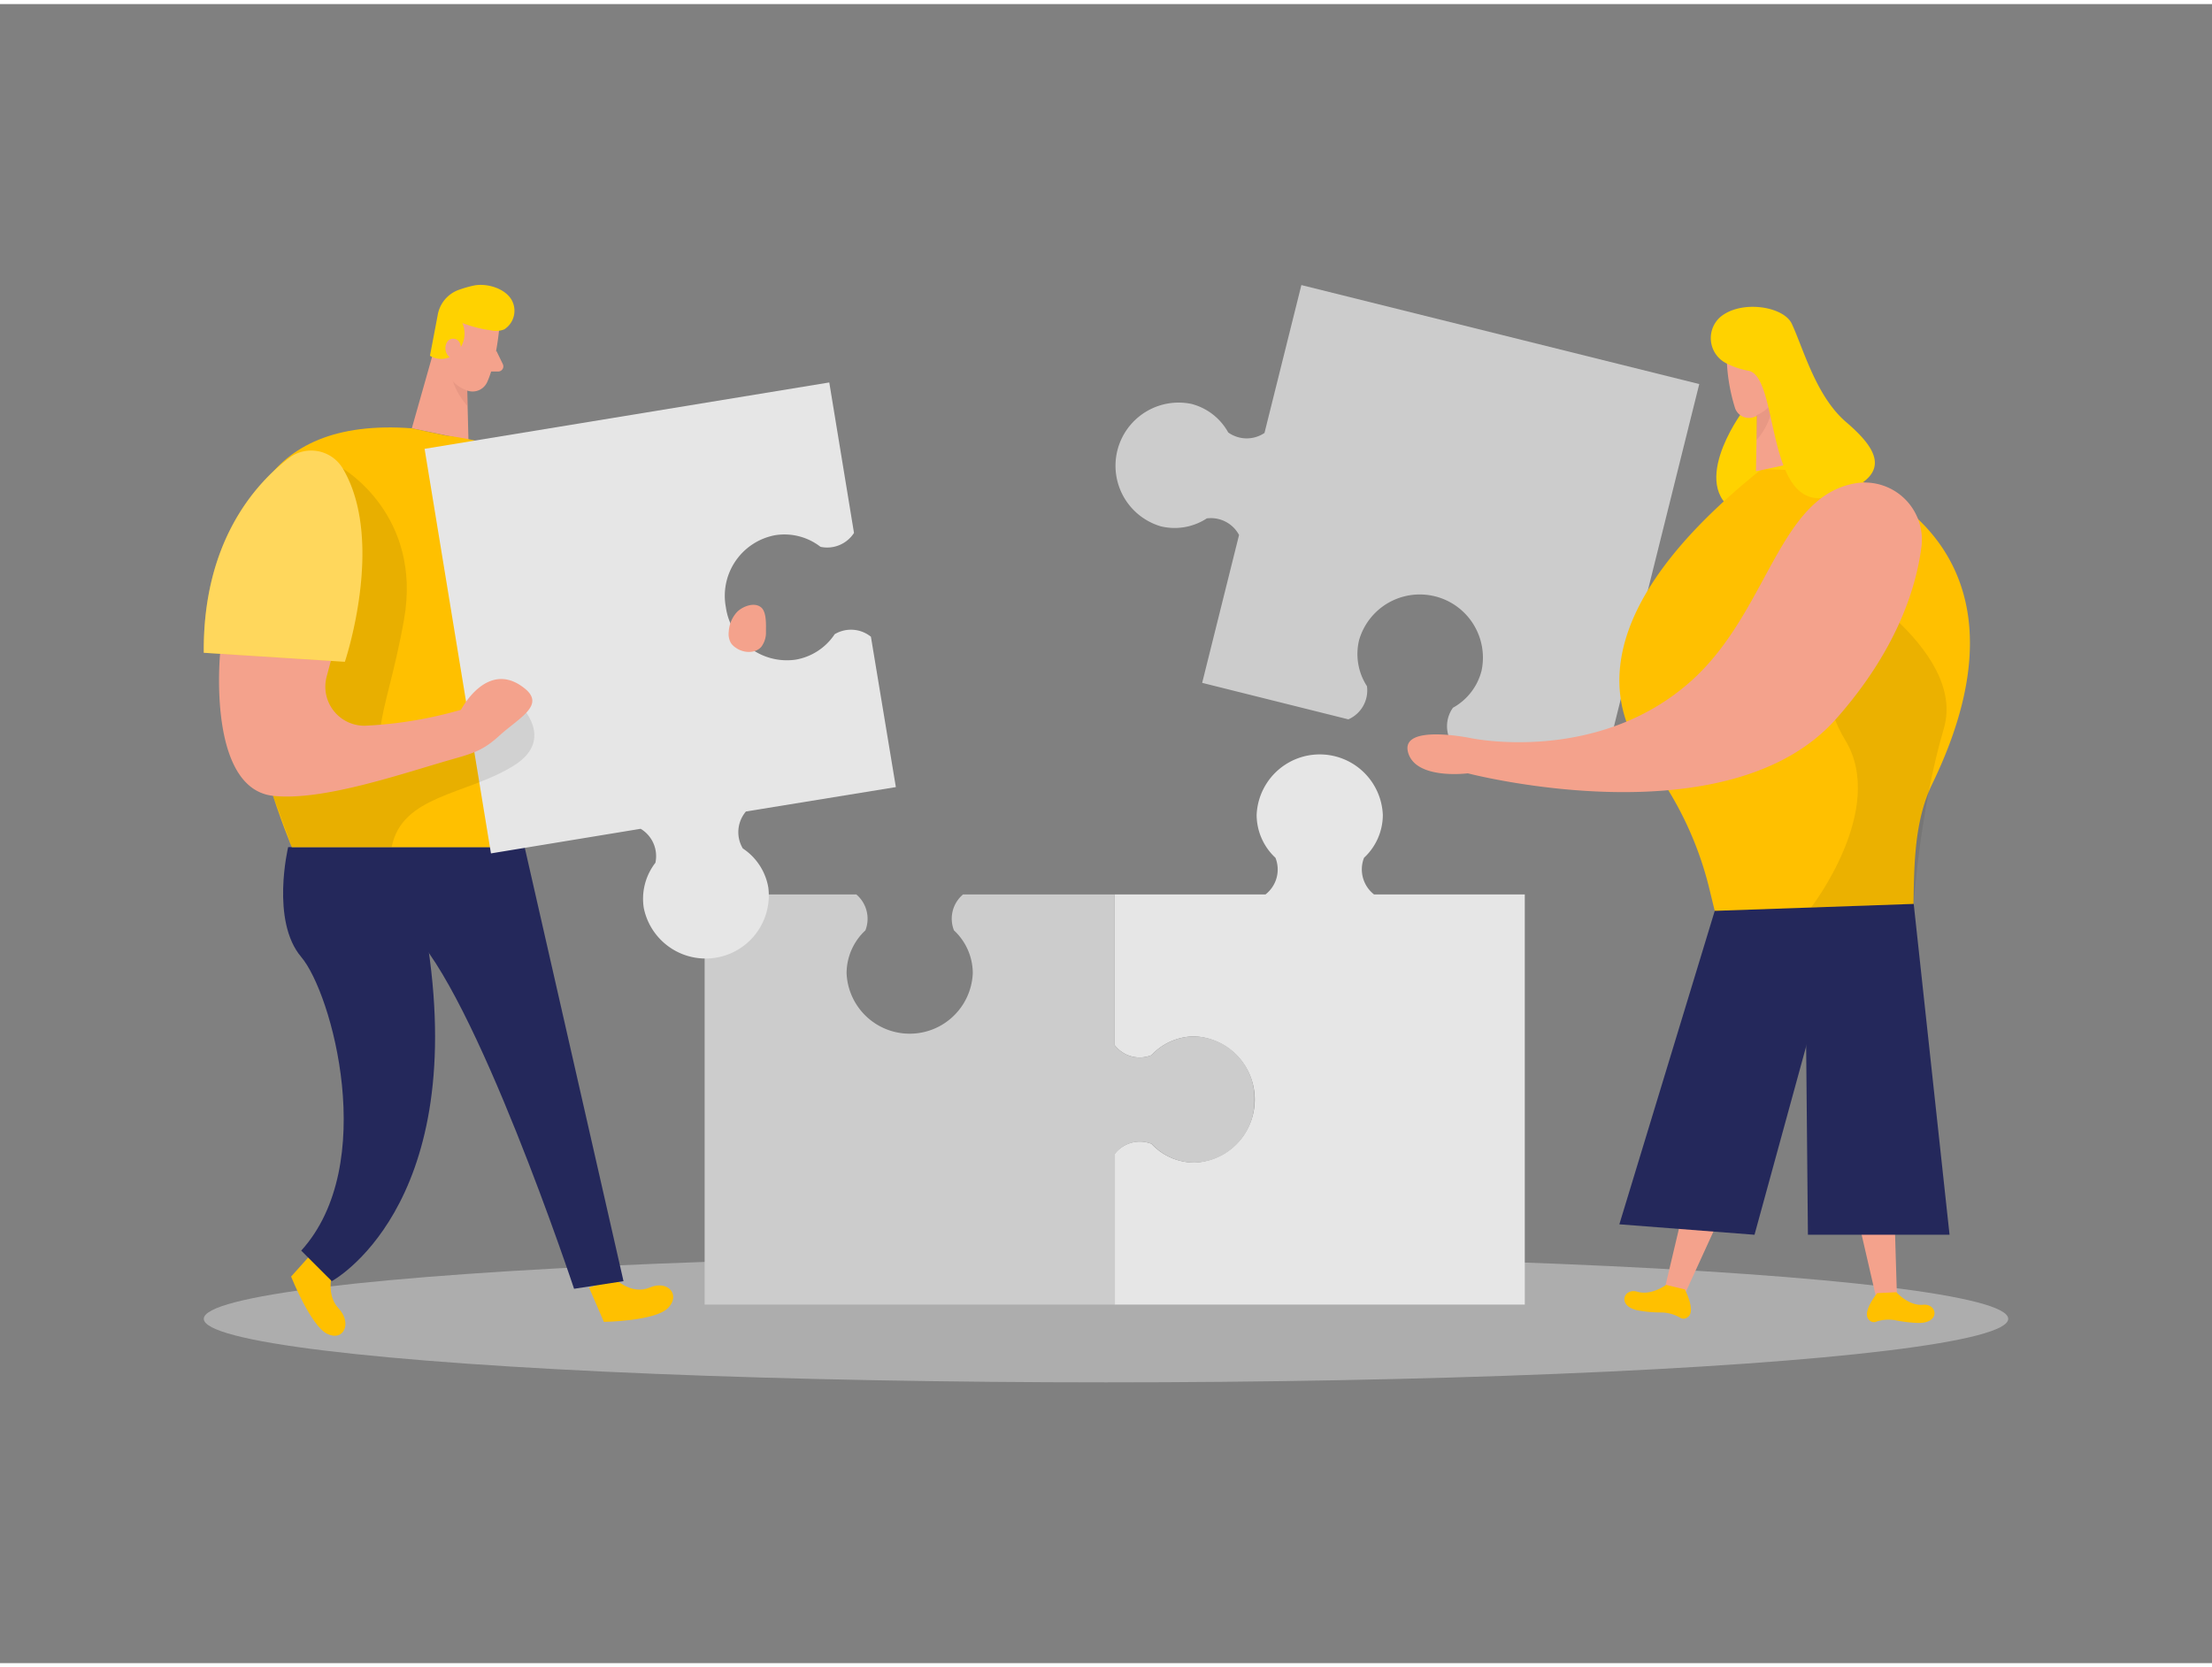 <svg id="Layer_1" data-name="Layer 1" xmlns="http://www.w3.org/2000/svg" viewBox="0 0 400 300" width="406" height="306" class="illustration styles_illustrationTablet__1DWOa"><rect x="0" y="0" width="400" height="300" fill="#808080" stroke="none"/><title>_</title><ellipse cx="200" cy="237.74" rx="163.15" ry="11.49" fill="#e6e6e6" opacity="0.45"></ellipse><path d="M307.28,68.71l-17.94,72-26.45-6.59a5.74,5.74,0,0,1-.15-6.88,10.63,10.63,0,0,0,5.17-6.69A11.42,11.42,0,0,0,245.77,115a10.67,10.67,0,0,0,1.42,8.34,5.71,5.71,0,0,1-3.36,6l-26.44-6.6L224.06,96a5.77,5.77,0,0,0-5.83-3,10.63,10.63,0,0,1-8.34,1.43,11.42,11.42,0,0,1,5.52-22.14,10.63,10.63,0,0,1,6.69,5.17,5.75,5.75,0,0,0,6.56.09l6.67-26.74Z" fill="#ccc"></path><path d="M314.93,73.94s-10.38,14.12.15,18.41S326.51,81,326.51,81l-4.75-10.49Z" fill="#ffd200"></path><path d="M318.57,84.08l13.3.43S371.79,94.79,349.42,141c-3.55,7.32-3.25,15.93-3.45,24l-.05,2.1H310.84L309,159.55a62.29,62.29,0,0,0-11.23-23.05C291,127.6,286.2,109.93,318.57,84.08Z" fill="#ffc000"></path><path d="M312.26,64.45a33,33,0,0,0,1.52,8.69,2.67,2.67,0,0,0,3.47,1.51,5.91,5.91,0,0,0,4-5l1-4.8a4.78,4.78,0,0,0-2.71-4.8C316.32,58.31,312,61.22,312.26,64.45Z" fill="#f4a28c"></path><polygon points="322.09 65.75 326.93 82.47 317.53 84.48 317.78 71.5 322.09 65.75" fill="#f4a28c"></polygon><path d="M317.61,74.34a6.34,6.34,0,0,0,2.85-2.22s.26,3.17-2.82,6.72Z" fill="#ce8172" opacity="0.31"></path><path d="M311,56.66A5.1,5.1,0,0,0,312.26,65a14.33,14.33,0,0,0,3.92,1.3c5.71,1.1,2.89,26.25,14.93,22.71s8.17-8.76,2.71-13.44S326.07,62.17,324,57.78C322.46,54.59,314.69,53.44,311,56.66Z" fill="#ffd200"></path><polygon points="341.36 178.69 343.03 233.74 339.48 234.82 327.5 182.92 341.36 178.69" fill="#f4a28c"></polygon><path d="M342.93,232.93s2.2,2.52,4.83,2.27,3.21,3.46-1.06,3.28a24.27,24.27,0,0,1-3.95-.48,6.88,6.88,0,0,0-3.59.3,1.15,1.15,0,0,1-1.23-.43c-1.28-1.36,1.53-4.77,1.53-4.77Z" fill="#ffc000"></path><polygon points="313.71 178.77 301.02 232.37 304.27 234.14 326.43 185.7 313.71 178.77" fill="#f4a28c"></polygon><path d="M301.28,231.6s-2.66,2-5.19,1.24-3.84,2.75.38,3.43a23.5,23.5,0,0,0,4,.32,7,7,0,0,1,3.45,1,1.16,1.16,0,0,0,1.29-.17c1.53-1.08-.54-5-.54-5Z" fill="#ffc000"></path><path d="M330.77,102.33s-4.66,18.32,2.92,30.79-6.19,30.24-6.19,30.24l18.56-.65s1.13-17.06,5.44-31.69S330.77,102.33,330.77,102.33Z" opacity="0.08"></path><polygon points="310.08 163.97 346.06 162.71 352.54 222.54 326.93 222.54 326.51 177.86 310.08 163.97" fill="#24285b"></polygon><polygon points="310.08 163.97 292.83 220.65 317.27 222.54 331.31 171.33 310.08 163.97" fill="#24285b"></polygon><path d="M335.55,86.65a10.33,10.33,0,0,1,11.88,11.69c-1,7.57-4.62,18.72-15.39,30.9-19.6,22.14-66.61,9.86-66.61,9.86s-9.56,1.24-10.83-3.88S266,132.74,266,132.74s23,4.87,40-10.51C319.77,109.74,321.62,89,335.55,86.65Z" fill="#f4a28c"></path><path d="M248.47,161a5.75,5.75,0,0,1-1.81-6.63,10.6,10.6,0,0,0,3.4-7.75,11.42,11.42,0,0,0-22.82,0,10.64,10.64,0,0,0,3.4,7.75,5.71,5.71,0,0,1-1.8,6.63H201.58v27.26a5.7,5.7,0,0,0,6.63,1.81,10.68,10.68,0,0,1,7.75-3.4,11.42,11.42,0,0,1,0,22.82,10.64,10.64,0,0,1-7.75-3.4,5.75,5.75,0,0,0-6.63,1.81v27.26h74.15V161Z" fill="#e6e6e6"></path><path d="M226.84,198.1A11.15,11.15,0,0,1,216,209.5a10.64,10.64,0,0,1-7.75-3.4,5.75,5.75,0,0,0-6.63,1.81v27.26H127.42V161h27.43a5.77,5.77,0,0,1,1.64,6.5,10.6,10.6,0,0,0-3.4,7.74,11.42,11.42,0,0,0,22.82,0,10.6,10.6,0,0,0-3.4-7.74,5.73,5.73,0,0,1,1.64-6.5h27.43v27.26a5.7,5.7,0,0,0,6.63,1.81,10.68,10.68,0,0,1,7.75-3.4A11.16,11.16,0,0,1,226.84,198.1Z" fill="#ccc"></path><path d="M111.2,230.5s3,3,6.3,1.58,5.67,1.38,3.26,3.74-11.56,2.47-11.56,2.47l-2.68-6.2Z" fill="#ffc000"></path><path d="M60.23,229.12s-1.49,4.08,1,6.74.92,6.06-2.07,4.59-6.52-10.35-6.52-10.35l4.44-4.95Z" fill="#ffc000"></path><path d="M52.11,152.44s-3.2,13.32,2.36,19.87,14.08,37.58,0,53.1L60,230.93s24.38-13.1,17.43-60.34l17.4-18.15Z" fill="#24285b"></path><path d="M94.87,152.44l17.88,78.49-8.94,1.38s-17.88-53.79-29.68-64.83Z" fill="#24285b"></path><path d="M99,83.43s18.64,7.95,15.79,37.06l-18.21-1.56Z" fill="#ffc000"></path><path d="M99,83.43s18.64,7.95,15.79,37.06l-18.21-1.56Z" fill="#fff" opacity="0.36"></path><polygon points="79.63 58.5 74.47 76.71 84.71 78.84 84.36 64.73 79.63 58.5" fill="#f4a28c"></polygon><path d="M84.57,67.82a6.93,6.93,0,0,1-3.13-2.4s-.26,3.45,3.12,7.3Z" fill="#ce8172" opacity="0.31"></path><path d="M74.47,76.71,80.54,78s27.8,3,28.93,18.68-14.58,55.78-14.58,55.78H52.77S19,72.57,74.47,76.71Z" fill="#ffc000"></path><path d="M131.26,109.07a11.15,11.15,0,0,0,12.59,9.48,10.63,10.63,0,0,0,7.09-4.61,5.75,5.75,0,0,1,6.55.46L162,141.59,134.89,146a5.76,5.76,0,0,0-.57,6.68,10.63,10.63,0,0,1,4.62,7.09,11.42,11.42,0,0,1-22.52,3.7,10.63,10.63,0,0,1,2.1-8.2,5.76,5.76,0,0,0-2.67-6.14l-27.07,4.45-12-73.16,73.18-12,4.47,27.21a5.77,5.77,0,0,1-6.06,2.51,10.63,10.63,0,0,0-8.2-2.1A11.15,11.15,0,0,0,131.26,109.07Z" fill="#e6e6e6"></path><path d="M90.24,59s-.51,5.75-2.14,9.35a2.9,2.9,0,0,1-3.85,1.44,6.4,6.4,0,0,1-4.09-5.62l-.82-5.27a5.18,5.18,0,0,1,3.22-5.06C86.18,52.13,90.73,55.54,90.24,59Z" fill="#f4a28c"></path><path d="M62,84s14.41,8.37,11.06,27.3-8.9,25.44,3,22.8,16.77-8.61,16.77-8.61,8.55,7,0,12.27-20.15,5.28-22,14.65H52.77s-1.46-4.1-3.4-9.27S62,84,62,84Z" opacity="0.09"></path><path d="M88.79,59a22.84,22.84,0,0,1-5.18-1.33,4.81,4.81,0,0,1-.92,5.2,3.92,3.92,0,0,1-4.94.72l1.39-7.3A5.89,5.89,0,0,1,83,51.66a22,22,0,0,1,2.65-.76c2.29-.48,5.53.44,6.8,2.48a4,4,0,0,1-1.26,5.44A4.08,4.08,0,0,1,88.79,59Z" fill="#ffd200"></path><path d="M83.33,62.82s.35-2.19-1.33-2.32-2.2,3,0,3.74Z" fill="#f4a28c"></path><path d="M39.8,117.49s-2.37,24.32,9.57,25.68c9,1,23.47-4.07,32.3-6.58,3.82-1.09,5.67-1.6,8.61-4.28,3.52-3.22,8.4-5.51,4.6-8.56-6.74-5.43-11.52,3.86-11.52,3.86a75,75,0,0,1-17.29,2.88,7.06,7.06,0,0,1-7-8.88l2.23-8.38S45.48,98.4,39.8,117.49Z" fill="#f4a28c"></path><path d="M89.73,62.64l1.2,2.47a.93.93,0,0,1-.83,1.33l-2.25,0Z" fill="#f4a28c"></path><path d="M52.21,82.12C46,86.89,36.67,97.42,36.85,117.3l25.51,1.63S69.73,97.1,62,84A6.65,6.65,0,0,0,52.21,82.12Z" fill="#ffc000"></path><path d="M52.21,82.12C46,86.89,36.67,97.42,36.85,117.3l25.51,1.63S69.73,97.1,62,84A6.65,6.65,0,0,0,52.21,82.12Z" fill="#fff" opacity="0.36"></path><path d="M133.21,110a5.74,5.74,0,0,0-1.43,3.5,3.34,3.34,0,0,0,.37,2,3,3,0,0,0,.89.88c1.39,1,3.53,1.11,4.64-.17a4.3,4.3,0,0,0,.83-2.74c0-1.14.13-3.41-.79-4.3C136.49,108,134.17,108.94,133.21,110Z" fill="#f4a28c"></path></svg>